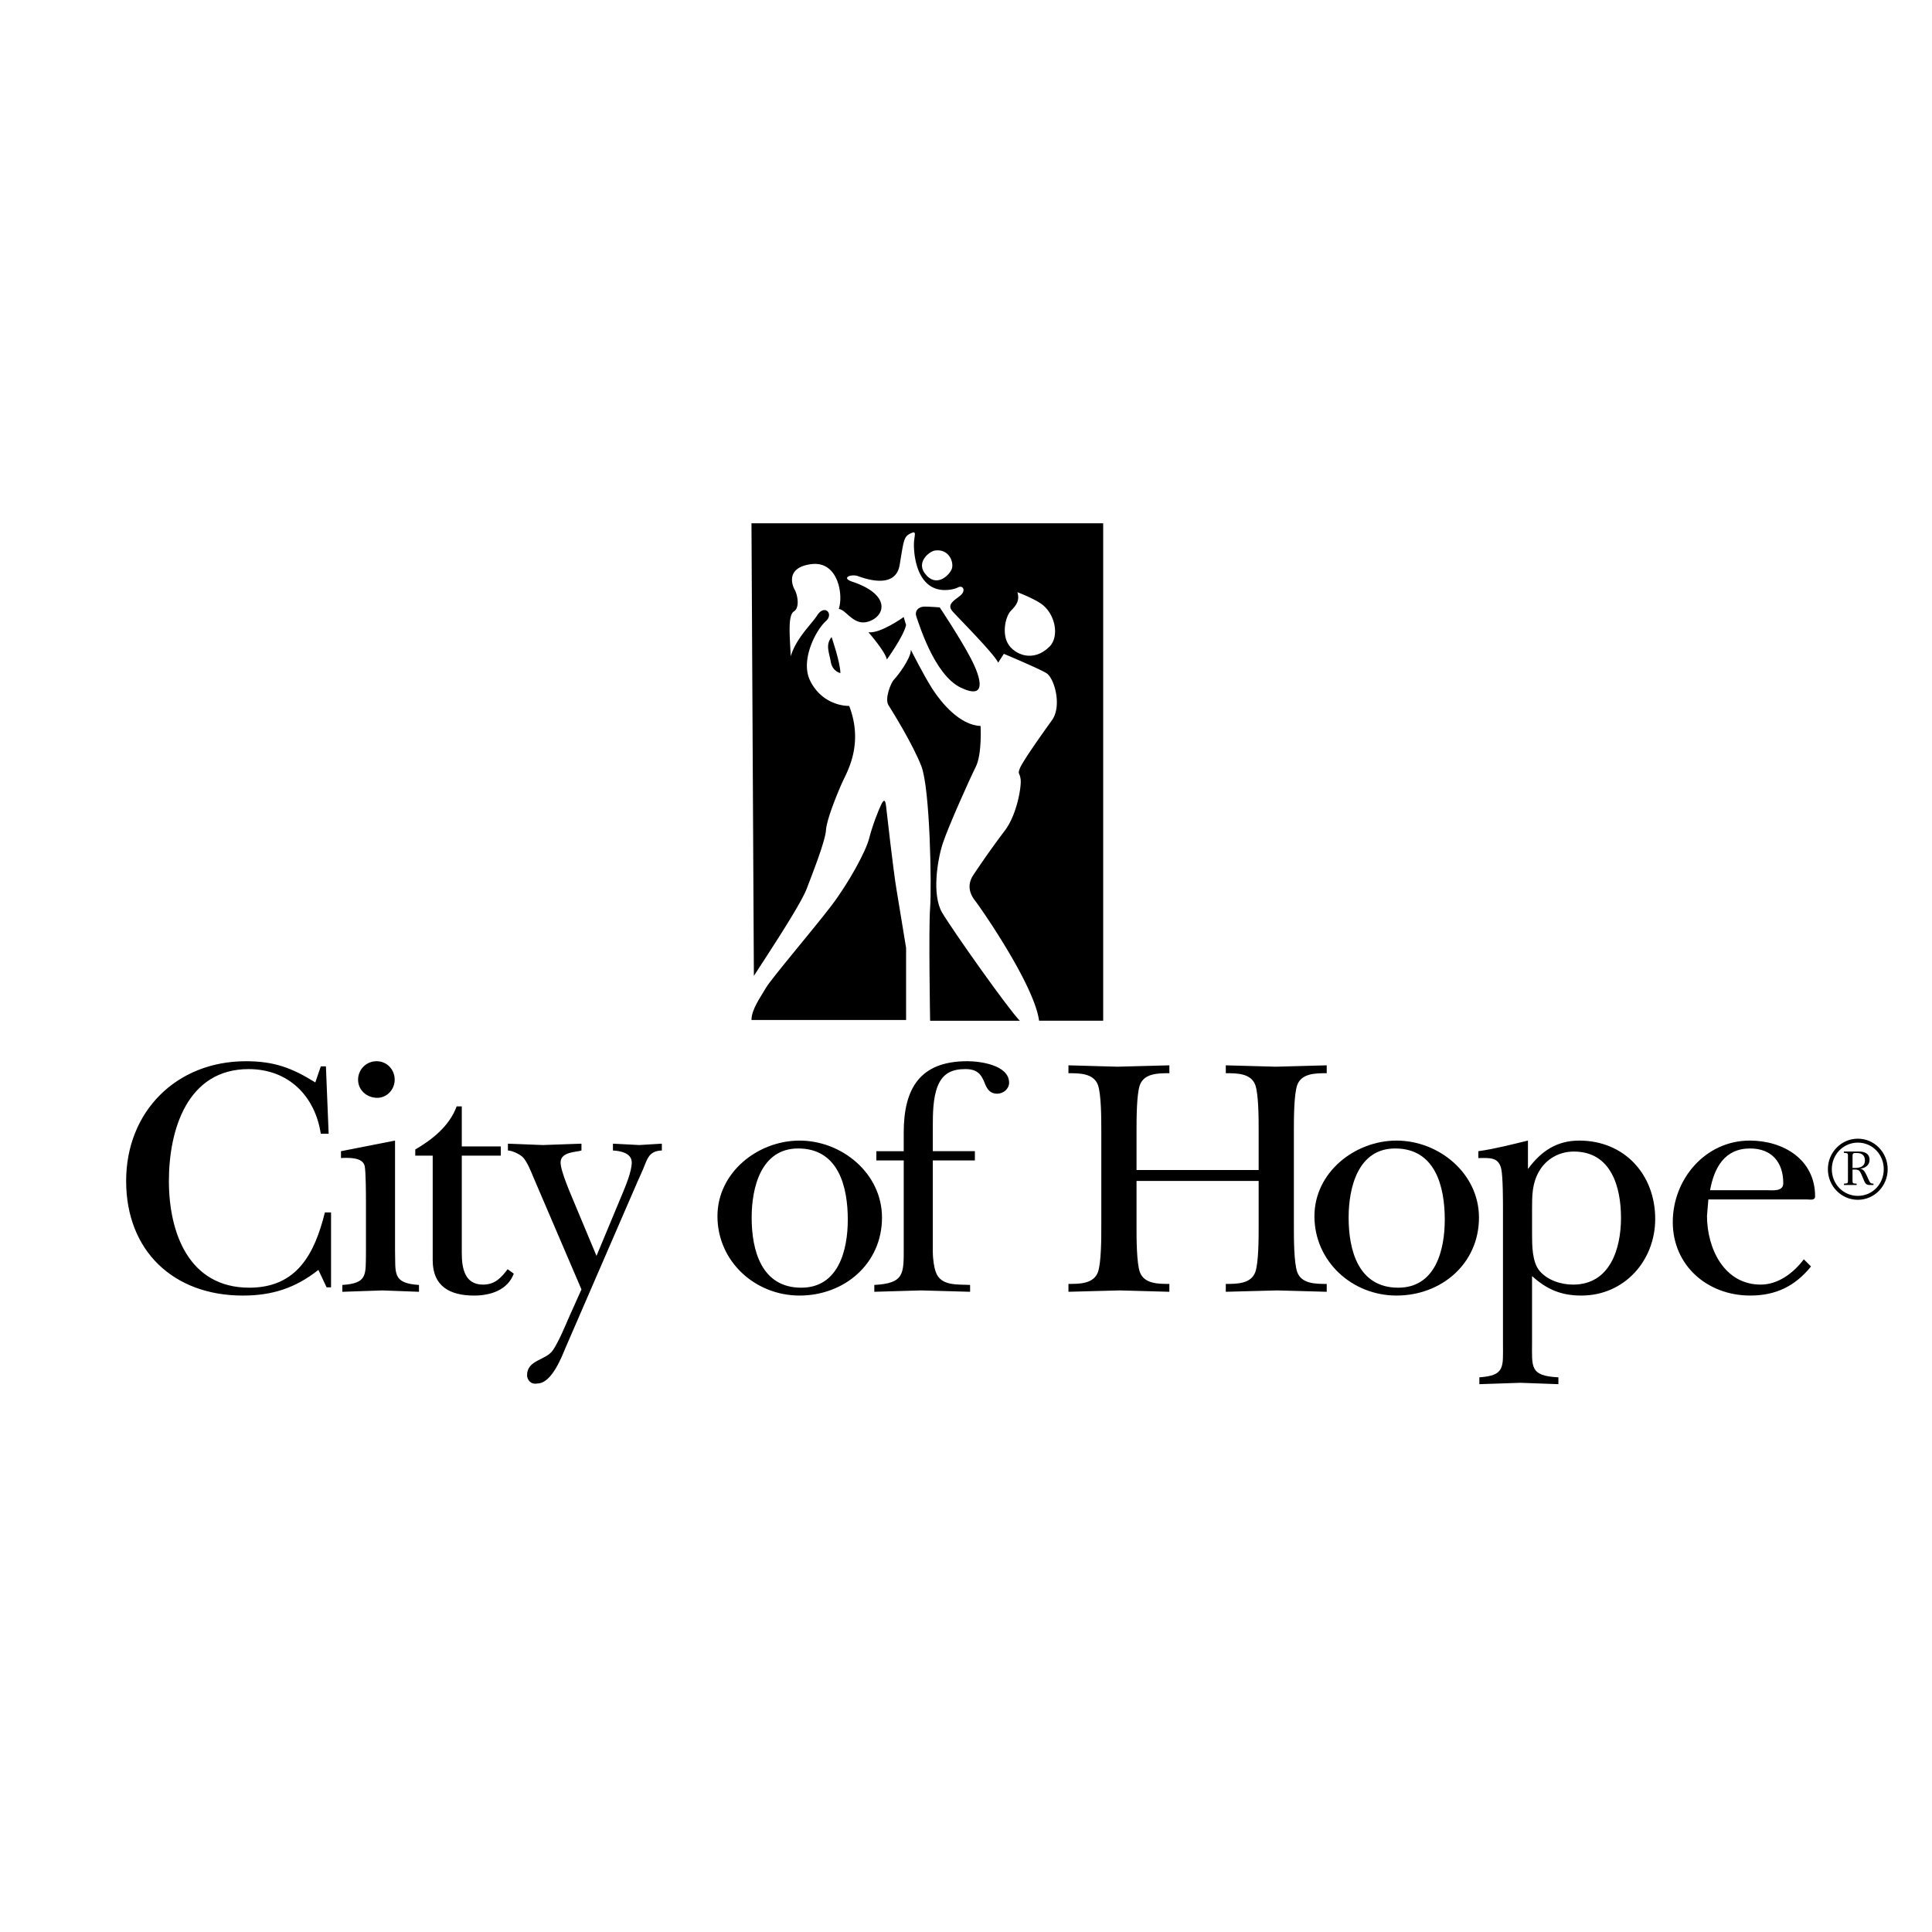 <svg xmlns="http://www.w3.org/2000/svg" width="2500" height="2500" viewBox="0 0 192.756 192.756"><g fill-rule="evenodd" clip-rule="evenodd"><path fill="#fff" d="M0 0h192.756v192.756H0V0z"/><path d="M32.006 106.391h.511l.273 6.724h-.784c-.581-3.789-3.243-6.451-7.202-6.451-6.109 0-7.953 6.042-7.953 11.161 0 5.155 1.979 10.648 8.021 10.648 4.779 0 6.52-3.413 7.543-7.508h.614v7.474h-.443l-.82-1.74c-2.286 1.809-4.607 2.56-7.542 2.56-6.929 0-11.639-4.471-11.639-11.434 0-6.929 5.017-11.946 11.946-11.946 2.798 0 4.573.648 6.928 2.116l.547-1.604zM39.413 113.797v10.956c.068 2.253-.308 3.277 2.389 3.447v.683c-1.16-.034-2.423-.104-3.652-.136-1.331.032-2.662.102-3.993.136v-.683c2.525-.17 2.32-.989 2.355-3.242v-4.88c0-.65 0-3.277-.137-3.79-.239-.853-1.673-.785-2.355-.75v-.683l5.393-1.058zm-3.687-6.075c0-1.024.819-1.844 1.844-1.844 1.023 0 1.808.819 1.808 1.844 0 .99-.785 1.809-1.741 1.809-1.024-.001-1.911-.752-1.911-1.809zM41.431 115.299v-.614c1.707-.989 3.414-2.355 4.13-4.301h.511v3.993h3.892v.922h-3.892v9.727c0 1.536.308 3.14 2.116 3.14 1.195 0 1.81-.682 2.458-1.535l.614.443c-.614 1.639-2.321 2.185-3.959 2.185-2.458 0-4.13-.955-4.13-3.515V115.3h-1.74v-.001zM53.201 117.415c-.239-.581-.581-1.434-.99-1.912-.307-.342-1.126-.717-1.536-.717v-.682c1.16.033 2.321.103 3.481.137 1.297-.034 2.56-.104 3.856-.137v.682c-.478.171-2.082.104-2.082 1.195 0 .887 1.024 3.174 1.4 4.097l2.183 5.221 2.561-6.144c.341-.818.956-2.287.956-3.174 0-.955-1.16-1.16-1.877-1.195v-.682c.887.033 1.74.103 2.628.137.75-.034 1.501-.104 2.252-.137v.682c-1.433.035-1.467 1.025-2.014 2.186l-.443.99-7.1 16.382c-.443 1.058-1.434 3.686-2.866 3.686-.615.138-1.024-.34-1.024-.818 0-1.569 1.911-1.468 2.594-2.526.545-.818 1.125-2.184 1.535-3.14l1.297-2.901-4.811-11.23zM87.997 121.477c0 4.606-3.755 7.781-8.226 7.781-4.437 0-8.191-3.413-8.191-7.918 0-4.368 4.027-7.543 8.191-7.543 4.232 0 8.226 3.276 8.226 7.68zm-13.004 0c0 3.243.956 6.996 4.949 6.996 3.721 0 4.642-3.753 4.642-6.791 0-3.277-.921-7.099-4.949-7.099-3.721 0-4.642 3.925-4.642 6.894z"/><path d="M87.434 115.776v-.921h2.73v-1.844c0-4.403 1.605-7.134 6.348-7.134 1.263 0 4.166.375 4.166 2.15 0 .615-.58 1.093-1.195 1.093-.684 0-.99-.444-1.195-.955-.375-.99-.783-1.503-1.979-1.503-1.297 0-2.219.411-2.731 1.639-.511 1.229-.511 2.867-.511 4.199v2.354h4.198v.921h-4.198v9.045c0 .854.137 1.673.307 2.116.512 1.399 2.184 1.194 3.414 1.263v.683c-1.639-.034-3.243-.104-4.881-.136-1.57.032-3.106.102-4.676.136v-.682c3.004-.17 2.936-1.092 2.936-3.754v-8.67h-2.733zM113.391 122.397c0 1.093 0 3.618.34 4.54.443 1.16 1.844 1.16 2.936 1.16v.785c-1.639-.034-3.311-.104-4.949-.136-1.707.032-3.447.102-5.119.136v-.785c1.092 0 2.492 0 2.936-1.16.342-.922.342-3.447.342-4.54v-9.625c0-1.092 0-3.617-.342-4.539-.443-1.159-1.844-1.159-2.936-1.159v-.786c1.604.034 3.242.103 4.881.137 1.74-.034 3.447-.103 5.188-.137v.786c-1.092 0-2.492 0-2.936 1.159-.34.922-.34 3.447-.34 4.539v3.96h12.184v-3.96c0-1.092 0-3.617-.342-4.539-.443-1.159-1.842-1.159-2.936-1.159v-.786c1.674.034 3.312.103 4.984.137 1.707-.034 3.379-.103 5.086-.137v.786c-1.094 0-2.492 0-2.936 1.159-.342.922-.342 3.447-.342 4.539v9.625c0 1.093 0 3.618.342 4.54.443 1.16 1.842 1.16 2.936 1.16v.785c-1.639-.034-3.311-.104-4.949-.136-1.707.032-3.414.102-5.121.136v-.785c1.094 0 2.492 0 2.936-1.16.342-.922.342-3.447.342-4.54v-4.573h-12.184v4.573h-.001z"/><path d="M147.557 121.477c0 4.606-3.754 7.781-8.225 7.781-4.438 0-8.191-3.413-8.191-7.918 0-4.368 4.025-7.543 8.191-7.543 4.23 0 8.225 3.276 8.225 7.68zm-13.004 0c0 3.243.955 6.996 4.947 6.996 3.721 0 4.645-3.753 4.645-6.791 0-3.277-.924-7.099-4.949-7.099-3.723 0-4.643 3.925-4.643 6.894z"/><path d="M152.445 116.631c1.33-1.81 2.9-2.834 5.119-2.834 4.504 0 7.576 3.38 7.576 7.815 0 4.165-3.072 7.646-7.371 7.646-2.014 0-3.449-.614-4.916-1.945v6.622c0 2.456-.238 3.345 2.629 3.48v.684c-1.262-.033-2.525-.104-3.789-.137-1.365.033-2.73.104-4.096.137v-.684c2.561-.171 2.355-1.024 2.355-3.275v-13.38c0-.956 0-3.345-.17-4.129-.273-1.229-1.195-1.093-2.287-1.093v-.683c1.707-.239 3.379-.684 4.949-1.059v2.835h.001zm.409 6.45c0 1.16 0 2.832.752 3.72.783.921 2.115 1.364 3.344 1.364 3.688 0 4.777-3.582 4.777-6.655 0-3.105-.988-6.62-4.709-6.62-1.432 0-2.73.717-3.447 1.944-.717 1.229-.717 2.425-.717 3.823v2.424zM180.684 126.356c-1.605 1.98-3.516 2.901-6.076 2.901-4.232 0-7.715-2.969-7.715-7.338 0-4.265 3.242-8.123 7.68-8.123 3.346 0 6.52 1.877 6.52 5.563 0 .443-.512.307-.854.307h-9.795l-.137 1.639c0 3.243 1.707 6.859 5.359 6.859 1.74 0 3.277-1.159 4.301-2.524l.717.716zm-4.438-7.61c.545 0 1.672.171 1.672-.684 0-2.115-1.16-3.479-3.311-3.479-2.561 0-3.584 1.943-3.994 4.163h5.633zM182.369 116.65c0-1.673 1.336-3.044 2.992-3.044 1.645 0 2.973 1.371 2.973 3.044 0 1.691-1.328 3.054-2.973 3.054-1.656 0-2.992-1.362-2.992-3.054zm5.574 0c0-1.469-1.133-2.651-2.582-2.651-1.453 0-2.6 1.183-2.6 2.651 0 1.487 1.146 2.662 2.6 2.662 1.45 0 2.582-1.174 2.582-2.662zm-3.117 1.131c0 .321.08.295.41.312v.134h-1.264v-.134c.285-.026.398.019.398-.268v-2.545c0-.259-.098-.232-.408-.259v-.134h1.488c.551 0 1.076.178 1.076.838 0 .533-.445.818-.908.872v.018h.018v.009h.018c.338.026.543.561.678.854.062.134.168.393.266.518.08.07.178.097.32.097v.134h-.373c-.125 0-.258-.018-.355-.098-.145-.115-.277-.472-.34-.641-.088-.188-.203-.534-.355-.677-.143-.135-.348-.125-.516-.125h-.152v1.095h-.001zm.233-1.255c.508 0 1.004-.126 1.004-.756 0-.5-.311-.731-.771-.731h-.232c-.25 0-.232.169-.232.366v1.121h.231z"/><path d="M82.597 64.577c.098 1.187.725 2.241.747 3.485-.44-.094-1.307-.828-1.386-1.244-.1-.539-.277-2.14.639-2.241z" fill="#fff"/><path d="M75.215 97.366c1.279-1.998 4.635-7.033 5.275-8.711.64-1.679 1.838-4.715 1.919-5.835.079-1.119 1.198-3.835 1.678-4.875.479-1.039 2.078-3.758.639-7.514-1.119 0-2.957-.56-3.917-2.558-.959-1.999.56-4.979 1.599-5.915.799-.719-.142-1.72-.88-.56-.56.879-2.078 2.238-2.638 4.076-.08-1.918-.319-4.076.32-4.476.639-.399.319-1.758.08-2.158s-.959-2.238 1.678-2.558c2.638-.32 3.197 3.037 2.717 4.476.799.08 1.519 1.839 3.118 1.199 1.599-.639 1.939-2.683-1.759-3.917-1.199-.4-.098-.799.56-.56.879.32 3.757 1.279 4.156-1.119.4-2.398.4-2.797 1.039-3.118.64-.32.48 0 .401.719-.081.72.015 4.503 2.637 4.876.559.08 1.278 0 1.758-.24s.799.319.241.799c-.561.479-1.439.879-.799 1.599.639.719 4.076 4.156 4.555 5.115l.561-.879s3.436 1.439 4.234 1.918c.801.48 1.6 3.277.561 4.716-1.039 1.438-2.957 4.155-3.197 4.795-.24.639 0 .4.08 1.119s-.363 3.494-1.598 5.115a89.349 89.349 0 0 0-3.117 4.396c-.64.959-.401 1.838.16 2.558.559.72 5.914 8.394 6.393 11.989h6.396v-49.63h-35.09l.24 45.158z"/><path d="M74.975 101.764c0-1.039.879-2.239 1.438-3.198s4.796-5.914 6.554-8.232c1.759-2.318 3.438-5.436 3.757-6.714s.959-2.877 1.199-3.357c.24-.479.4-.558.48.161.08.719.719 6.395 1.039 8.312.32 1.918.959 5.835.959 5.835v7.193H74.975zM101.75 101.843h-8.952s-.16-9.191 0-11.269c.16-2.079.001-11.91-.879-14.148-.879-2.237-2.877-5.434-3.277-6.073-.4-.641.239-2.239.56-2.559.32-.319 1.678-2.078 1.678-2.958 0 0 1.279 2.558 2.158 3.916.879 1.36 2.717 3.598 4.795 3.678 0 0 .16 2.797-.48 4.076-.638 1.279-2.716 5.915-3.276 7.593s-1.119 5.194-.08 6.953c1.04 1.76 6.634 9.673 7.753 10.791zM93.758 60.601s-.959-.081-1.519-.081c-.56 0-1.039.4-.799 1.04.24.639 1.759 5.755 4.396 7.034 2.636 1.278 2.078-.879 1.039-2.878-1.039-1.998-3.117-5.115-3.117-5.115zM90.4 62.359l-.239-.8s-2.318 1.679-3.517 1.519c0 0 1.678 1.918 1.838 2.717 0 0 1.679-2.316 1.918-3.436zM82.967 63.558s.879 2.558.879 3.597c0 0-.799-.161-.958-1.12-.16-.959-.56-1.678.079-2.477z"/><path d="M93.279 54.926c1.424-.203 1.917 1.199 1.679 1.838-.24.64-1.594 1.974-2.718.399-.8-1.119.481-2.158 1.039-2.237zM101.51 59.082c.24.799-.078 1.279-.639 1.838-.559.56-.91 2.246-.32 3.277.641 1.119 2.541 1.936 4.156.32 1.041-1.04.561-3.357-.879-4.316-.81-.541-2.318-1.119-2.318-1.119z" fill="#fff"/></g></svg>